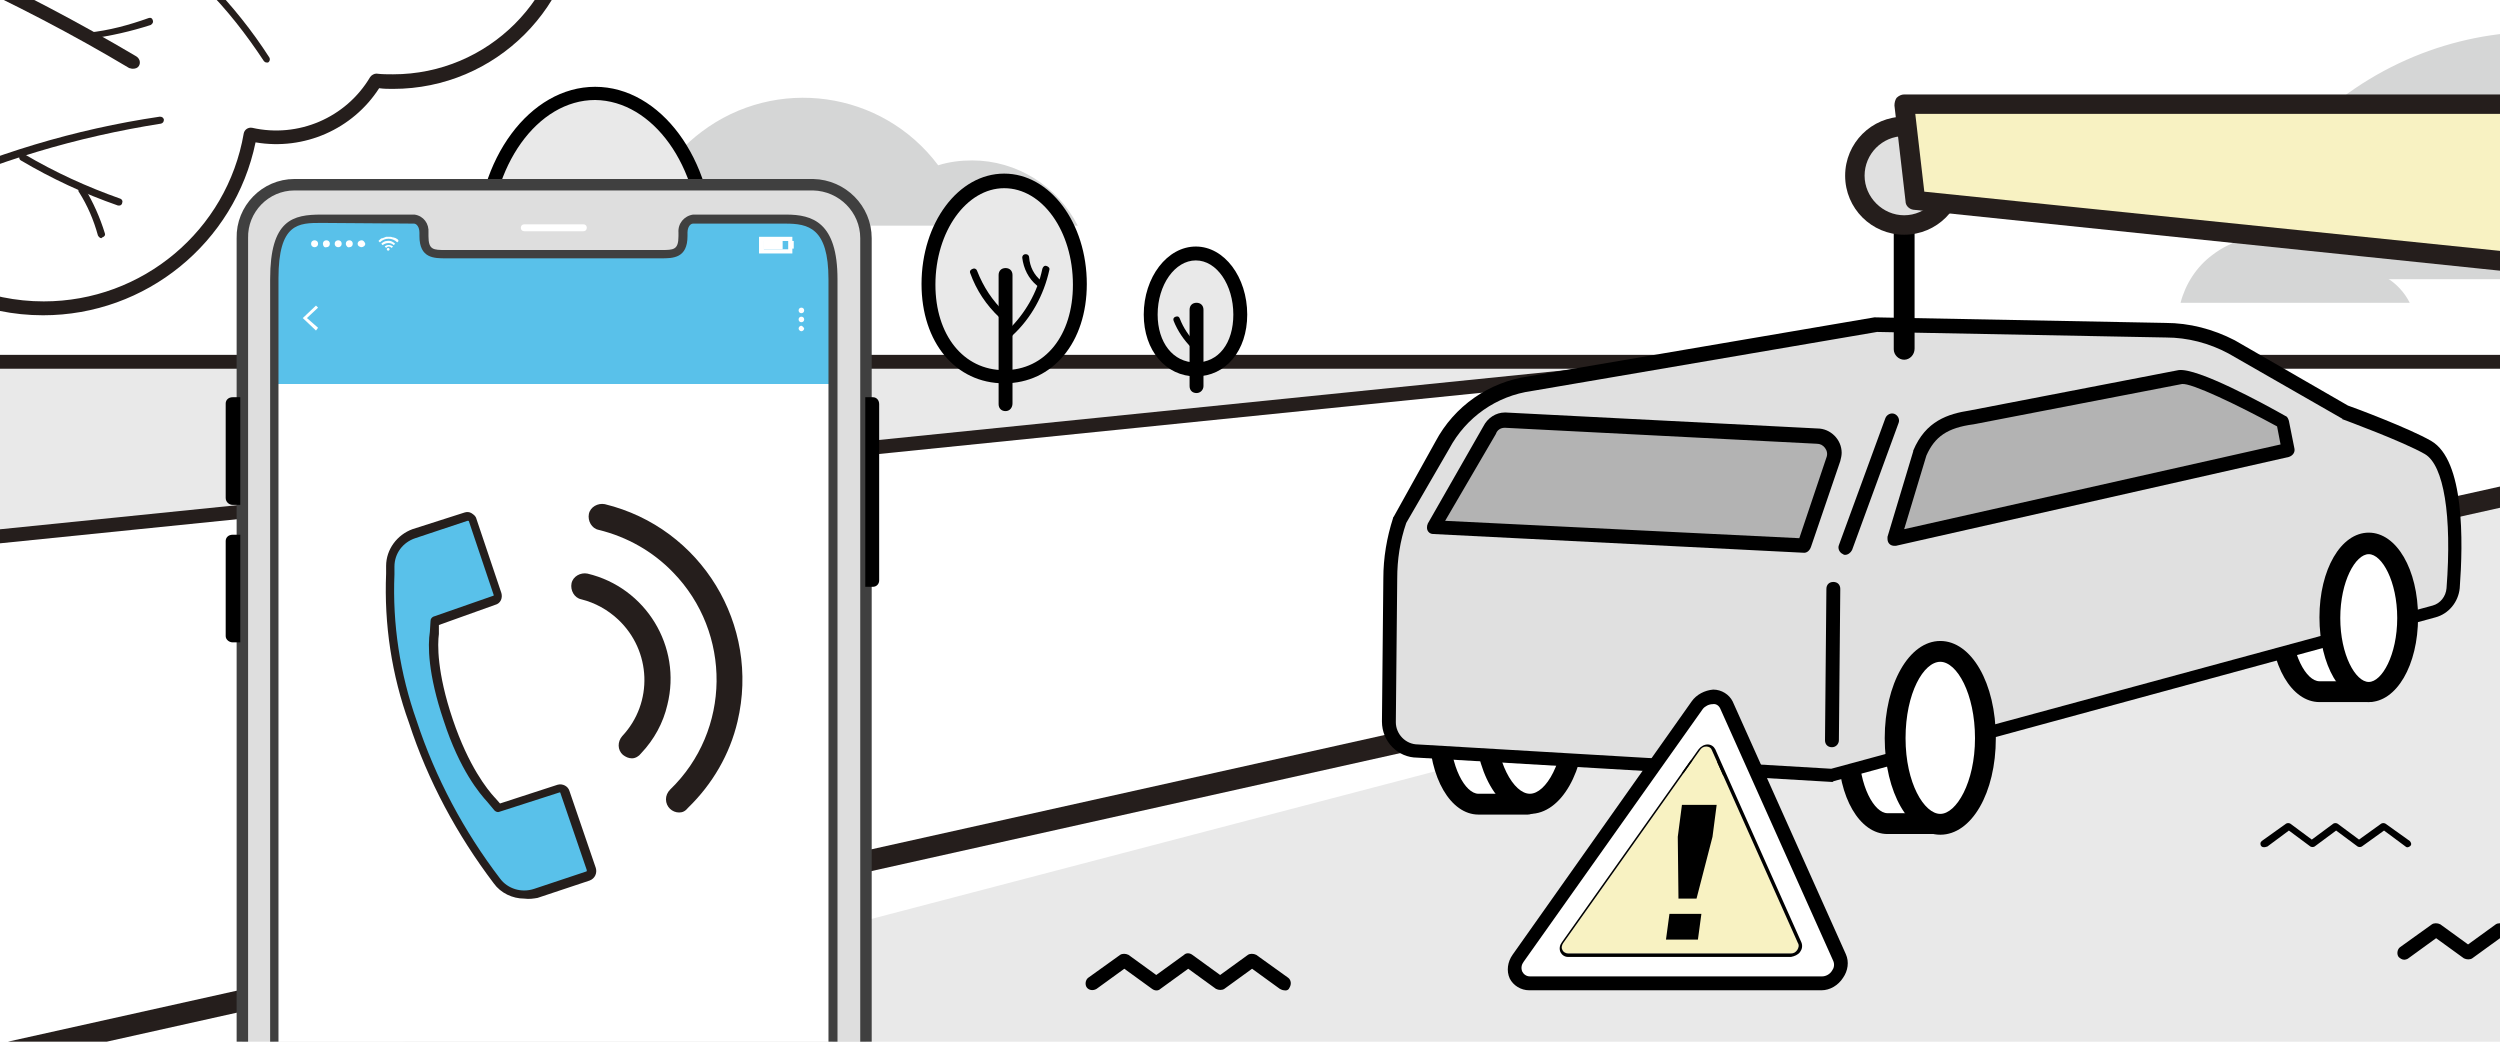 <?xml version="1.0" encoding="utf-8"?>
<!-- Generator: Adobe Illustrator 27.2.0, SVG Export Plug-In . SVG Version: 6.00 Build 0)  -->
<svg version="1.1" id="圖層_4" xmlns="http://www.w3.org/2000/svg" xmlns:xlink="http://www.w3.org/1999/xlink" x="0px" y="0px"
	 viewBox="0 0 360 150" style="enable-background:new 0 0 360 150;" xml:space="preserve">
<style type="text/css">
	.st0{fill:#FFFFFF;}
	.st1{clip-path:url(#SVGID_00000000901191699232747330000006535978562499749527_);}
	.st2{fill:#E9E9E9;}
	.st3{fill:#251E1C;}
	.st4{fill:#D5D6D6;}
	.st5{fill:#E0E0E0;}
	.st6{fill:#B3B3B3;}
	.st7{fill:#F8F2C2;}
	.st8{fill:#DEDEDE;stroke:#404040;stroke-width:1.65;stroke-linecap:round;stroke-linejoin:round;}
	.st9{fill:#59C1EA;}
	.st10{fill:#404040;}
</style>
<rect y="0" class="st0" width="360" height="150"/>
<g>
	<defs>
		<rect id="SVGID_1_" y="0" width="360" height="150"/>
	</defs>
	<clipPath id="SVGID_00000078733261449299497620000007795994460603666062_">
		<use xlink:href="#SVGID_1_"  style="overflow:visible;"/>
	</clipPath>
	<g style="clip-path:url(#SVGID_00000078733261449299497620000007795994460603666062_);">
		<polygon class="st2" points="-1,51.1 -9,78.3 247.8,51.1 		"/>
		<path class="st3" d="M360,53.1H-1c-0.6,0-1-0.4-1-1s0.4-1,1-1h361c0.6,0,1,0.4,1,1S360.6,53.1,360,53.1z"/>
		<path class="st3" d="M-20.4,80.3c-0.5,0-0.9-0.4-1-0.9c-0.1-0.5,0.3-1,0.9-1.1c0,0,0,0,0,0l270.6-27.5c0.5-0.1,1,0.3,1.1,0.9
			c0,0,0,0,0,0c0.1,0.5-0.3,1-0.9,1.1c0,0,0,0,0,0L-20.3,80.3L-20.4,80.3z"/>
		<path class="st4" d="M155.2,32.5c-2.9-5.7-8.8-9.4-15.2-9.4c-1.7,0-3.3,0.2-4.9,0.7c-8.1-10.8-23.4-12.9-34.1-4.8
			c-4.4,3.3-7.6,8.1-9,13.5H155.2z"/>
		<path class="st4" d="M347,43.6c-1.5-3-4.6-4.9-7.9-4.9c-0.9,0-1.7,0.1-2.6,0.4c-4.3-5.6-12.3-6.7-17.9-2.4
			c-2.3,1.7-3.9,4.2-4.6,6.9H347z"/>
		<path class="st4" d="M442.3,40.2c-7.2-14.3-23.6-21.4-38.9-16.8c-15.7-20.9-45.3-25-66.2-9.3c-8.6,6.5-14.7,15.7-17.4,26.1H442.3z
			"/>
		<path class="st3" d="M6.2,45.4C-11,45.4-25,31.4-25,14.1c0-17.3,14-31.3,31.3-31.3c7.5,0,14.8,2.7,20.5,7.7c0.9-0.9,2-1.8,3.1-2.5
			c0-0.7-0.1-1.3-0.1-2c0-14.8,12-26.8,26.8-26.9c14.8,0,26.8,12,26.8,26.9c0,14.8-12,26.8-26.8,26.8c-0.7,0-1.3,0-2-0.1
			c-3.8,5.9-10.8,9-17.8,7.8C33.8,35,21,45.4,6.2,45.4z M6.2-15.2C-9.9-15.2-23-2.1-23,14.1c0,16.2,13.1,29.3,29.3,29.3
			c14.2,0,26.4-10.2,28.8-24.2c0.1-0.5,0.6-0.9,1.2-0.8c0,0,0,0,0,0c6.6,1.5,13.5-1.4,17-7.3c0.2-0.3,0.6-0.5,0.9-0.5
			c0.8,0.1,1.6,0.1,2.4,0.1c13.7,0,24.8-11.1,24.8-24.8c0-13.7-11.1-24.8-24.8-24.9c-13.7,0-24.8,11.1-24.8,24.9
			c0,0.8,0,1.6,0.1,2.4c0,0.4-0.1,0.7-0.5,0.9c-1.4,0.9-2.7,2-3.8,3.2c-0.2,0.2-0.4,0.3-0.7,0.3c-0.3,0-0.5-0.1-0.7-0.3
			C20.7-12.4,13.6-15.2,6.2-15.2z"/>
		<polygon class="st2" points="372.1,151.6 45,153.4 374.2,67.2 		"/>
		<path class="st3" d="M-3.4,154.1c-0.7,0-1.3-0.5-1.5-1.2c-0.2-0.8,0.3-1.6,1.1-1.8c0,0,0,0,0,0l370.8-82.6
			c0.8-0.2,1.6,0.3,1.8,1.1c0.2,0.8-0.3,1.6-1.1,1.8L-3,154.1L-3.4,154.1z"/>
		<path class="st0" d="M339.6,88.9c0-5.9-2.5-10.7-5.6-10.7s-5.6,4.8-5.6,10.7s2.5,10.7,5.6,10.7h7.1"/>
		<path d="M341.1,101.1H334c-4,0-7.1-5.3-7.1-12.2s3.1-12.2,7.1-12.2s7.1,5.3,7.1,12.2c0,0.8-0.7,1.5-1.5,1.5s-1.5-0.7-1.5-1.5
			c0-5.2-2.2-9.2-4.1-9.2s-4.1,3.9-4.1,9.2s2.2,9.2,4.1,9.2h7.1c0.8,0,1.5,0.7,1.5,1.5S341.9,101.1,341.1,101.1z"/>
		<path class="st0" d="M277.4,108c0-5.9-2.5-10.7-5.6-10.7s-5.6,4.8-5.6,10.7s2.5,10.7,5.6,10.7h7.1"/>
		<path d="M278.9,120.1h-7.1c-4,0-7.1-5.3-7.1-12.2s3.1-12.2,7.1-12.2s7.1,5.3,7.1,12.2c0,0.8-0.7,1.5-1.5,1.5s-1.5-0.7-1.5-1.5
			c0-5.2-2.2-9.2-4.1-9.2s-4.1,3.9-4.1,9.2s2.2,9.2,4.1,9.2h7.1c0.8,0,1.5,0.7,1.5,1.5S279.7,120.1,278.9,120.1z"/>
		<path class="st0" d="M218.4,105.2c0-5.9-2.5-10.7-5.6-10.7s-5.6,4.8-5.6,10.7s2.5,10.7,5.6,10.7h7.2"/>
		<path d="M220,117.3h-7.1c-4,0-7.1-5.3-7.1-12.2s3.1-12.2,7.1-12.2s7.1,5.3,7.1,12.2c0,0.8-0.7,1.5-1.5,1.5s-1.5-0.7-1.5-1.5
			c0-5.2-2.2-9.2-4.1-9.2s-4.1,3.9-4.1,9.2s2.2,9.2,4.1,9.2h7.1c0.8,0,1.5,0.7,1.5,1.5S220.8,117.3,220,117.3L220,117.3L220,117.3z"
			/>
		<ellipse class="st0" cx="220.3" cy="103.2" rx="6.6" ry="12.4"/>
		<path d="M220.3,117.2c-4.5,0-8-6.1-8-14s3.5-14,8-14s8,6.1,8,14S224.8,117.2,220.3,117.2z M220.3,92.3c-2.4,0-5,4.5-5,11
			s2.7,11,5,11s5-4.5,5-11S222.7,92.3,220.3,92.3z"/>
		<path class="st5" d="M263.8,111.6l-59.6-3.5c-2.3,0-4.2-1.9-4.2-4.2l0.2-20.6c0-2.9,0.5-5.7,1.4-8.4l6-10.8
			c2.5-4.8,7.2-8.1,12.6-8.8l49.8-8.5l41.7,0.8c3.3,0,6.6,0.8,9.5,2.4l16.4,9.4c0,0,8.8,3.2,12,5.1c4.5,2.6,4,14.8,3.6,20.3
			c-0.1,1.6-1.2,2.9-2.8,3.3L263.8,111.6"/>
		<path d="M263.8,112.6L263.8,112.6l-59.7-3.5l0,0c-2.8,0-5.1-2.3-5.1-5.2l0.2-20.6c0-3,0.5-5.9,1.4-8.7c0-0.1,0-0.1,0.1-0.2l6-10.8
			c2.7-5.1,7.7-8.6,13.4-9.4l49.8-8.5h0.2l41.7,0.8c3.5,0,6.9,0.9,10,2.5l16.3,9.4c0.9,0.3,8.9,3.3,12,5.1
			c4.8,2.8,4.6,14.5,4.1,21.2c-0.2,2-1.6,3.7-3.5,4.2l-86.7,23.6C264,112.6,263.9,112.6,263.8,112.6z M202.5,75.3
			c-0.9,2.6-1.3,5.3-1.3,8L201,104c0,1.7,1.4,3.2,3.2,3.2l59.5,3.5l86.6-23.5c1.1-0.3,1.9-1.3,2-2.5c0.8-10.5-0.4-17.7-3.1-19.3
			c-3.1-1.8-11.8-5-11.8-5c-0.1,0-0.1,0-0.1-0.1l-16.4-9.4c-2.8-1.5-5.9-2.3-9-2.3l-41.6-0.8l-49.7,8.5c-5.1,0.7-9.5,3.8-11.9,8.3
			L202.5,75.3z"/>
		<path d="M263.8,107.6L263.8,107.6c-0.6,0-1-0.4-1-1l0.2-21.8c0-0.6,0.4-1,1-1l0,0c0.6,0,1,0.4,1,1l-0.2,21.8
			C264.8,107.1,264.4,107.6,263.8,107.6C263.8,107.6,263.8,107.6,263.8,107.6z"/>
		<path class="st6" d="M216.7,60.5l44.9,2.3c1.4,0,2.5,1.1,2.5,2.5c0,0.3-0.1,0.6-0.1,0.8l-4.2,12.4l-53.3-2.7l8-13.9
			C214.8,61.1,215.7,60.5,216.7,60.5z"/>
		<path d="M259.8,79.6L259.8,79.6l-53.4-2.7c-0.6,0-1-0.5-0.9-1.1c0-0.2,0.1-0.3,0.1-0.4l8-14c0.6-1.2,1.8-2,3.1-2h0.1l44.9,2.3l0,0
			c1.9,0,3.5,1.6,3.5,3.5c0,0.4-0.1,0.8-0.2,1.2l-4.2,12.3C260.6,79.3,260.2,79.6,259.8,79.6z M208.1,75l51,2.5l3.9-11.6
			c0.2-0.5,0.1-1-0.2-1.4c-0.3-0.4-0.7-0.6-1.2-0.6l-44.9-2.3c-0.6,0-1.1,0.3-1.3,0.9L208.1,75z"/>
		<path d="M265.7,79.9c-0.1,0-0.2,0-0.3-0.1c-0.5-0.2-0.8-0.8-0.6-1.3l6.7-18.3c0.2-0.5,0.8-0.8,1.3-0.6c0.5,0.2,0.8,0.8,0.6,1.3
			l-6.7,18.3C266.5,79.6,266.1,79.9,265.7,79.9z"/>
		<path class="st6" d="M276.5,65.3l-3.7,12.3l56.7-12.8l-0.8-4c0,0-12.3-6.8-14.7-6.4l-30,5.8C280.3,60.6,277.9,61.9,276.5,65.3z"/>
		<path d="M272.8,78.6c-0.6,0-1-0.4-1-1c0-0.1,0-0.2,0-0.3l3.7-12.3c0,0,0-0.1,0-0.1c1.8-4.3,5-5.3,8.2-5.8l30-5.8
			c2.7-0.4,12.4,4.9,15.4,6.6c0.3,0.1,0.4,0.4,0.5,0.7l0.8,4c0.1,0.5-0.2,1-0.8,1.2L273,78.6C272.9,78.6,272.9,78.6,272.8,78.6z
			 M277.4,65.6l-3.2,10.6L328.4,64l-0.5-2.6c-5.7-3.1-12.4-6.3-13.7-6.1l-30,5.8C280.4,61.6,278.6,62.9,277.4,65.6L277.4,65.6z"/>
		<ellipse class="st0" cx="279.4" cy="106.3" rx="6.5" ry="12.4"/>
		<path d="M279.4,120.2c-4.5,0-8-6.1-8-13.9s3.5-14,8-14s8,6.1,8,14S283.9,120.2,279.4,120.2z M279.4,95.3c-2.4,0-5,4.5-5,11
			s2.7,10.9,5,10.9s5-4.5,5-10.9S281.8,95.3,279.4,95.3z"/>
		<ellipse class="st0" cx="341.1" cy="88.9" rx="5.6" ry="10.7"/>
		<path d="M341.1,101.1c-4,0-7.1-5.3-7.1-12.2s3.1-12.2,7.1-12.2s7.1,5.3,7.1,12.2S345.1,101.1,341.1,101.1z M341.1,79.8
			c-1.9,0-4.1,3.9-4.1,9.2s2.2,9.2,4.1,9.2s4.1-3.9,4.1-9.2S343,79.8,341.1,79.8z"/>
		<path d="M274.2,51.8c-0.8,0-1.5-0.7-1.5-1.5V18.6c0-0.8,0.7-1.5,1.5-1.5s1.5,0.7,1.5,1.5v31.6C275.7,51.1,275,51.8,274.2,51.8z"/>
		<path class="st0" d="M265,138.3l-16.6-37.1c-0.6-1.5-2.8-1.5-3.8,0l-26.2,37.1c-0.7,0.8-0.6,2.1,0.2,2.8c0.3,0.3,0.8,0.5,1.2,0.5
			h42.8c1.4,0,2.5-1.1,2.5-2.5C265.1,138.8,265.1,138.6,265,138.3z M257.4,137.5h-31.2c-0.7,0-1.3-0.6-1.3-1.3
			c0-0.3,0.1-0.6,0.3-0.9l19.1-27c0.4-0.7,1.3-0.9,2-0.5c0.2,0.1,0.4,0.3,0.5,0.5l12.1,27c0.3,0.9-0.2,1.8-1,2.1
			C257.8,137.5,257.6,137.5,257.4,137.5L257.4,137.5z"/>
		<path class="st7" d="M245.7,107.5c-0.4,0-0.7,0.2-0.9,0.5l-19.7,27.8c-0.2,0.3-0.3,0.7-0.1,1c0.1,0.3,0.5,0.5,0.8,0.5h32.1
			c0.4,0,0.7-0.2,0.9-0.5c0.2-0.3,0.3-0.7,0.1-1L246.5,108C246.4,107.7,246.1,107.5,245.7,107.5z"/>
		<path d="M257.9,137.8h-32.1c-0.5,0-0.9-0.3-1.1-0.7c-0.2-0.5-0.1-1,0.2-1.4l19.7-27.8c0.3-0.4,0.8-0.7,1.3-0.7
			c0.5,0,0.9,0.3,1.1,0.7l12.4,27.8c0.2,0.5,0.1,1-0.2,1.4C258.9,137.5,258.4,137.7,257.9,137.8z M245.7,107.5
			c-0.4,0-0.7,0.2-0.9,0.5l-19.7,27.8c-0.2,0.3-0.3,0.7-0.1,1c0.1,0.3,0.5,0.5,0.8,0.5h32.1c0.4,0,0.7-0.2,0.9-0.5
			c0.2-0.3,0.3-0.7,0.1-1L246.5,108C246.4,107.7,246.1,107.5,245.7,107.5z"/>
		<path d="M262.3,142.1h-42.1c-1,0-1.9-0.5-2.3-1.4c-0.4-1-0.3-2.1,0.4-2.9l25.7-36.4c0.6-0.9,1.6-1.4,2.7-1.4c1,0,1.9,0.5,2.3,1.4
			l16.3,36.4c0.4,1,0.2,2.1-0.4,2.9C264.3,141.5,263.3,142.1,262.3,142.1z M244.8,101.8l-25.8,36.4c-0.4,0.5-0.5,1.3-0.2,1.9
			c0.3,0.6,0.9,1,1.5,1h42.1c0.7,0,1.4-0.4,1.8-1c0.4-0.5,0.5-1.3,0.2-1.9l-16.3-36.4c-0.2-0.6-0.9-1-1.5-1
			C245.9,100.9,245.2,101.2,244.8,101.8L244.8,101.8z"/>
		<path d="M262.3,142.6h-42.1c-1.2,0-2.3-0.7-2.8-1.7c-0.5-1.1-0.3-2.4,0.4-3.4l25.8-36.5c0.7-1,1.9-1.6,3.1-1.7
			c1.2,0,2.3,0.7,2.8,1.7l16.3,36.4c0.5,1.1,0.3,2.4-0.4,3.4C264.7,141.9,263.5,142.6,262.3,142.6z M218.2,139.6
			c0,0.3,0.1,0.6,0.2,0.8c0.3,0.6,0.9,1.1,1.6,1.1c-0.7-0.1-1.3-0.6-1.6-1.2C218.3,140.1,218.2,139.9,218.2,139.6L218.2,139.6z
			 M246.6,101.4c-0.5,0-1.1,0.3-1.4,0.7l0,0l-25.8,36.4c-0.3,0.4-0.4,0.9-0.2,1.4c0.2,0.4,0.6,0.7,1.1,0.7h42.1
			c0.5,0,1.1-0.3,1.4-0.8c0.3-0.4,0.4-0.9,0.2-1.4L247.7,102C247.5,101.6,247.1,101.3,246.6,101.4L246.6,101.4z M246.9,100.4
			c0.7,0.1,1.4,0.5,1.6,1.2l16.3,36.4c0.1,0.2,0.2,0.5,0.2,0.8c0-0.3-0.1-0.6-0.2-0.8l-16.3-36.4
			C248.3,100.8,247.6,100.4,246.9,100.4L246.9,100.4z"/>
		<path d="M241.6,120.5l0.6-4.6h5l-0.6,4.6l-2.3,8.9h-2.6L241.6,120.5z M240.4,131.6h4.6l-0.5,3.7h-4.6L240.4,131.6z"/>
		<path d="M184.9,142.6c-0.2,0-0.4-0.1-0.6-0.2l-4-2.9l-4,2.9c-0.3,0.2-0.8,0.2-1.2,0l-4-2.9l-4,2.9c-0.3,0.3-0.8,0.3-1.2,0l-4-2.9
			l-4,2.9c-0.5,0.3-1.1,0.2-1.4-0.2s-0.2-1.1,0.2-1.4l4.6-3.3c0.3-0.2,0.8-0.2,1.2,0l4,2.9l4-2.9c0.3-0.3,0.8-0.3,1.2,0l4,2.9l4-2.9
			c0.3-0.2,0.8-0.2,1.2,0l4.6,3.3c0.4,0.3,0.5,0.9,0.2,1.4C185.6,142.5,185.3,142.7,184.9,142.6z"/>
		<path class="st2" d="M155.5,40.9c0,8.2-4.9,13.3-10.9,13.3s-10.9-5-10.9-13.3s4.9-14.9,10.9-14.9S155.5,32.7,155.5,40.9z"/>
		<path d="M144.6,55.2c-7,0-11.9-5.9-11.9-14.3c0-8.8,5.3-15.9,11.9-15.9s11.9,7.1,11.9,15.9C156.5,49.3,151.6,55.2,144.6,55.2z
			 M144.6,27.1c-5.4,0-9.9,6.2-9.9,13.9c0,7.2,4,12.3,9.9,12.3s9.9-5,9.9-12.3C154.5,33.3,150.1,27.1,144.6,27.1z"/>
		<path d="M144.8,59.2c-0.6,0-1-0.4-1-1V39.6c0-0.6,0.4-1,1-1s1,0.4,1,1v18.5C145.8,58.7,145.4,59.2,144.8,59.2z"/>
		<path d="M145.4,48.5c-0.3,0-0.5-0.2-0.5-0.5c0-0.1,0.1-0.3,0.2-0.4c2.5-2.4,4.3-5.5,5-8.9c0.1-0.3,0.3-0.5,0.6-0.4
			c0.3,0.1,0.5,0.3,0.4,0.6c-0.8,3.6-2.6,6.9-5.3,9.4C145.7,48.5,145.5,48.6,145.4,48.5z"/>
		<path d="M149.6,41.2c-0.1,0-0.2,0-0.3-0.1c-1.2-1-1.9-2.4-2.1-4c0-0.3,0.2-0.5,0.5-0.5c0.3,0,0.5,0.2,0.5,0.5c0,0,0,0,0,0
			c0.1,1.3,0.7,2.5,1.7,3.3c0.2,0.2,0.2,0.5,0.1,0.7c0,0,0,0,0,0C149.9,41.1,149.7,41.2,149.6,41.2z"/>
		<path d="M144.2,45.8c-0.1,0-0.2-0.1-0.3-0.1c-1.9-1.8-3.3-3.9-4.2-6.4c-0.1-0.3,0.1-0.5,0.4-0.6c0.2-0.1,0.5,0,0.6,0.3
			c0.9,2.3,2.2,4.3,4,6c0.2,0.2,0.2,0.5,0,0.7c0,0,0,0,0,0C144.5,45.7,144.4,45.8,144.2,45.8z"/>
		<path class="st2" d="M178.6,45.3c0,4.9-2.9,7.9-6.4,7.9s-6.5-3-6.5-7.9s2.9-8.8,6.5-8.8S178.6,40.4,178.6,45.3z"/>
		<path d="M172.2,54.2c-4.3,0-7.5-3.7-7.5-8.9c0-5.4,3.4-9.8,7.5-9.8s7.4,4.4,7.4,9.8C179.6,50.5,176.5,54.2,172.2,54.2z
			 M172.2,37.5c-3,0-5.5,3.5-5.5,7.8c0,4,2.2,6.9,5.5,6.9s5.4-2.8,5.4-6.9C177.6,41,175.2,37.5,172.2,37.5z"/>
		<path d="M172.3,56.6c-0.6,0-1-0.4-1-1v-11c0-0.6,0.4-1,1-1s1,0.4,1,1v11C173.3,56.1,172.9,56.6,172.3,56.6z"/>
		<path d="M172,50.2c-0.1,0-0.3,0-0.4-0.1c-1.1-1.1-2-2.4-2.6-3.9c-0.1-0.3,0-0.5,0.3-0.6c0,0,0,0,0,0c0.3-0.1,0.5,0,0.6,0.3
			c0.5,1.3,1.3,2.5,2.3,3.5c0.2,0.2,0.2,0.5,0,0.7C172.3,50.1,172.1,50.2,172,50.2z"/>
		<path class="st2" d="M101.8,35.5c0,12.2-7.2,19.7-16.1,19.7s-16.1-7.5-16.1-19.7s7.2-22.1,16.1-22.1S101.8,23.4,101.8,35.5z"/>
		<path d="M85.7,56.3c-10.1,0-17.1-8.5-17.1-20.7c0-12.7,7.7-23.1,17.1-23.1s17.1,10.4,17.1,23.1C102.8,47.8,95.7,56.3,85.7,56.3z
			 M85.7,14.4c-8.3,0-15.1,9.5-15.1,21.1c0,11,6.2,18.7,15.1,18.7s15.1-7.7,15.1-18.7C100.8,23.9,94,14.5,85.7,14.4z"/>
		<path d="M86,62.2c-0.6,0-1-0.4-1-1V33.7c0-0.6,0.4-1,1-1s1,0.4,1,1v27.5C87,61.7,86.6,62.2,86,62.2z"/>
		<path d="M86.8,46.7c-0.1,0-0.3-0.1-0.4-0.2c-0.2-0.2-0.2-0.5,0-0.7c0,0,0,0,0,0c3.8-3.6,6.4-8.2,7.5-13.3c0.1-0.3,0.3-0.5,0.6-0.4
			c0.3,0.1,0.5,0.3,0.4,0.6c-1.2,5.3-3.9,10.1-7.8,13.8C87,46.6,86.9,46.7,86.8,46.7z"/>
		<path d="M93,35.8c-0.1,0-0.2,0-0.3-0.1c-1.7-1.4-2.8-3.5-2.9-5.8c0-0.3,0.2-0.5,0.5-0.5c0.3,0,0.5,0.2,0.5,0.5
			c0.1,2,1.1,3.8,2.6,5.1c0.2,0.2,0.2,0.5,0.1,0.7C93.3,35.7,93.2,35.7,93,35.8z"/>
		<path d="M85.1,42.5c-0.1,0-0.2-0.1-0.3-0.1c-2.8-2.6-4.9-5.8-6.2-9.4c-0.1-0.3,0-0.5,0.3-0.6c0,0,0,0,0,0c0.3-0.1,0.5,0,0.6,0.3
			c1.3,3.4,3.4,6.5,6,9c0.2,0.2,0.2,0.5,0,0.7c0,0,0,0,0,0C85.4,42.5,85.2,42.5,85.1,42.5z"/>
		<path d="M346.2,138.2c-0.3,0-0.6-0.2-0.8-0.4c-0.3-0.4-0.2-1.1,0.2-1.4c0,0,0,0,0,0l4.6-3.3c0.3-0.2,0.8-0.2,1.2,0l4,2.9l4-2.9
			c0.3-0.2,0.8-0.2,1.2,0l4,2.9l4-2.9c0.3-0.3,0.8-0.3,1.2,0l4.6,3.3c0.5,0.3,0.6,0.9,0.2,1.4c-0.3,0.5-0.9,0.6-1.4,0.2l-4-2.9
			l-4,2.9c-0.3,0.2-0.8,0.2-1.2,0l-4-2.9l-4,2.9c-0.3,0.2-0.8,0.2-1.2,0l-4-2.9l-4,2.9C346.7,138.1,346.4,138.2,346.2,138.2z"/>
		<path d="M326,122c-0.3,0-0.5-0.2-0.5-0.5c0-0.2,0.1-0.3,0.2-0.4l3.5-2.5c0.2-0.1,0.4-0.1,0.6,0l3.1,2.3l3.1-2.3
			c0.2-0.1,0.4-0.1,0.6,0l3.1,2.3l3.2-2.3c0.2-0.1,0.4-0.1,0.6,0l3.5,2.5c0.2,0.2,0.3,0.5,0.1,0.7c-0.2,0.2-0.5,0.3-0.7,0.1
			c0,0,0,0,0,0l-3.1-2.3l-3.2,2.3c-0.2,0.1-0.4,0.1-0.6,0l-3.1-2.3l-3.1,2.3c-0.2,0.1-0.4,0.1-0.6,0l-3.1-2.3l-3.1,2.3
			C326.2,122,326.1,122,326,122z"/>
		<circle class="st5" cx="274.2" cy="25.3" r="7.1"/>
		<path class="st3" d="M274.2,33.8c-4.7,0-8.5-3.8-8.5-8.5s3.8-8.5,8.5-8.5c4.7,0,8.5,3.8,8.5,8.5c0,0,0,0,0,0
			C282.7,30,278.9,33.8,274.2,33.8z M274.2,19.6c-3.2,0-5.7,2.6-5.7,5.7s2.6,5.7,5.7,5.7s5.7-2.6,5.7-5.7
			C279.9,22.2,277.4,19.6,274.2,19.6z"/>
		<polyline class="st7" points="368.2,15.1 274.2,15.1 275.8,28.8 368.2,38.4 		"/>
		<path class="st3" d="M368.2,39.8c-0.1,0-0.2,0-0.3,0l-92.4-9.6c-0.6-0.1-1.1-0.6-1.1-1.2l-1.6-13.8c0-0.4,0.1-0.8,0.3-1.1
			c0.3-0.3,0.7-0.5,1.1-0.5h94c0.8,0,1.4,0.6,1.4,1.4c0,0.8-0.6,1.4-1.4,1.4h-92.4l1.3,11.2l91.4,9.4c0.8,0.2,1.3,0.9,1.1,1.7
			C369.4,39.4,368.9,39.9,368.2,39.8L368.2,39.8z"/>
		<path class="st8" d="M117.1,26.6H42.4c-4.2,0-7.6,3.5-7.5,7.7v153.8c0,4.2,3.3,7.7,7.5,7.7h74.7c4.2,0,7.6-3.5,7.6-7.7V34.3
			C124.7,30.1,121.3,26.7,117.1,26.6z"/>
		<path class="st0" d="M84,33.3h-8.5c-0.3,0-0.5-0.2-0.5-0.5l0,0c0-0.3,0.2-0.5,0.5-0.5H84c0.3,0,0.5,0.2,0.5,0.5l0,0
			C84.5,33.1,84.3,33.3,84,33.3z"/>
		<path class="st0" d="M119.9,40.2v143.2c0.1,3.9-2.9,7.2-6.8,7.3H46.3c-3.9-0.2-6.9-3.4-6.8-7.3V40.2c0-8.2,3-8.6,6.8-8.6h13.4
			c0.8,0,1.4,0.9,1.4,2V34c0,2.6,1.4,2.6,3.1,2.6h31c1.7,0,3.1,0,3.1-2.6v-0.5c0-1.1,0.6-2,1.4-2h13.4
			C116.9,31.5,119.9,32.6,119.9,40.2z"/>
		<path class="st9" d="M119.9,40.2v15.1H39.5V40.2c0-8.2,3-8.6,6.8-8.6h13.4c0.8,0,1.4,0.9,1.4,2V34c0,2.6,1.4,2.6,3.1,2.6h31
			c1.7,0,3.1,0,3.1-2.6v-0.5c0-1.1,0.6-2,1.4-2h13.4C116.9,31.5,119.9,32.6,119.9,40.2z"/>
		<g id="u5Zjqx">
			<path class="st0" d="M57.4,34.7l-0.1,0.1l-0.1,0.1c-0.7-0.7-1.8-0.7-2.5,0c0,0,0,0,0,0l-0.1-0.1c0,0-0.1-0.1-0.1-0.1l0,0l0.2-0.2
				c0.1-0.1,0.2-0.2,0.4-0.2c0.2-0.1,0.3-0.1,0.5-0.2h0.2h0.4c0.2,0,0.3,0.1,0.5,0.1l0.3,0.1l0.3,0.2L57.4,34.7L57.4,34.7z"/>
			<path class="st0" d="M55.1,35.3l-0.2-0.2c0.2-0.2,0.5-0.4,0.8-0.4c0.5-0.1,0.9,0.1,1.2,0.4l-0.2,0.2
				C56.3,34.9,55.6,34.9,55.1,35.3C55.1,35.3,55.1,35.3,55.1,35.3z"/>
			<path class="st0" d="M56.6,35.5l-0.2,0.2c-0.1-0.1-0.3-0.2-0.4-0.2c-0.2,0-0.3,0.1-0.4,0.2l-0.2-0.2
				C55.7,35.2,56.2,35.2,56.6,35.5C56.6,35.5,56.6,35.5,56.6,35.5z"/>
			<path class="st0" d="M56.1,35.9c0,0.1-0.1,0.2-0.2,0.2c-0.1,0-0.2-0.1-0.2-0.2l0,0c0-0.1,0.1-0.2,0.2-0.2
				C56,35.7,56.1,35.8,56.1,35.9z"/>
		</g>
		<circle class="st0" cx="45.3" cy="35.1" r="0.5"/>
		<path class="st0" d="M46.5,35.1c0-0.3,0.2-0.5,0.5-0.5c0.3,0,0.5,0.2,0.5,0.5s-0.2,0.5-0.5,0.5C46.7,35.7,46.5,35.4,46.5,35.1z"/>
		<circle class="st0" cx="48.7" cy="35.1" r="0.5"/>
		<path class="st0" d="M49.8,35.1c0-0.3,0.2-0.5,0.5-0.5s0.5,0.2,0.5,0.5c0,0.3-0.2,0.5-0.5,0.5c0,0,0,0,0,0
			C50.1,35.7,49.8,35.4,49.8,35.1z"/>
		<path class="st0" d="M51.5,35.1c0-0.3,0.3-0.5,0.6-0.5c0.2,0,0.4,0.2,0.5,0.5c0,0.3-0.3,0.5-0.6,0.5
			C51.7,35.5,51.5,35.4,51.5,35.1z"/>
		<path class="st0" d="M114.1,36.5h-4.8v-2.4h4.8V36.5z M110,35.9h3.5v-1.2H110V35.9z"/>
		<rect x="109.9" y="34.6" class="st0" width="2.8" height="1.3"/>
		<rect x="113.9" y="34.7" class="st0" width="0.4" height="1.1"/>
		<polygon class="st0" points="45.5,47.6 43.6,45.8 45.5,44 45.8,44.3 44.2,45.8 45.8,47.2 		"/>
		<circle class="st0" cx="115.4" cy="44.7" r="0.4"/>
		<circle class="st0" cx="115.4" cy="46" r="0.4"/>
		<path class="st0" d="M115.8,47.3c0,0.2-0.2,0.4-0.4,0.4l0,0c-0.2,0-0.4-0.2-0.4-0.4c0-0.2,0.2-0.4,0.4-0.4l0,0
			C115.6,47,115.7,47.1,115.8,47.3C115.8,47.3,115.8,47.3,115.8,47.3z"/>
		<path class="st10" d="M113.1,191.3H46.3c-4.2-0.2-7.6-3.7-7.4-8c0,0,0,0,0,0V40.2c0-8.6,3.3-9.3,7.4-9.3h13.4
			c1.3,0.2,2.1,1.3,2,2.6V34c0,2,0.7,2,2.5,2h31c1.8,0,2.5,0,2.5-2v-0.5c-0.1-1.3,0.8-2.4,2.1-2.6h13.4c3.8,0,7.4,1.1,7.4,9.3v143.2
			C120.7,187.6,117.4,191.1,113.1,191.3z M46.3,32.1c-3.3,0-6.2,0-6.2,8v143.2c-0.1,3.5,2.6,6.5,6.2,6.7h66.8
			c3.5-0.2,6.3-3.2,6.2-6.7V40.2c0-7.4-2.9-8-6.2-8H99.8c-0.4,0-0.8,0.5-0.8,1.3V34c0,3.2-2.1,3.2-3.8,3.2H64.2
			c-1.7,0-3.8,0-3.8-3.2v-0.5c0-0.8-0.4-1.3-0.8-1.3L46.3,32.1z"/>
		<path d="M124.6,57.2h1.1c0.5,0,0.9,0.4,0.9,1v25.4c0,0.5-0.4,0.9-0.9,0.9h-1.1l0,0V57.2L124.6,57.2z"/>
		<path d="M34.6,72.7h-1.1c-0.5,0-1-0.4-1-1l0,0V58.1c0-0.5,0.4-0.9,1-0.9h1.1l0,0V72.7L34.6,72.7z"/>
		<path d="M34.6,92.5h-1.1c-0.5,0-1-0.4-1-0.9V77.9c0-0.5,0.4-0.9,1-0.9h1.1l0,0V92.5L34.6,92.5z"/>
		<path class="st9" d="M81.3,114c-0.1-0.4-0.5-0.6-0.9-0.5l-8.7,2.8l-1-1.2c-0.2-0.2-3.4-3.3-6.2-11.4s-2-12.4-2-12.6l0.1-1.5
			l8.6-2.9c0.4-0.1,0.6-0.6,0.5-1c0,0,0,0,0,0L68,74.9c-0.1-0.4-0.5-0.6-0.9-0.5c0,0,0,0-0.1,0l-7.5,2.4c-2,0.7-3.4,2.6-3.4,4.7
			c0,5.8-0.3,11.8,3.2,22.4c2.8,8.3,6.9,16,12.2,22.9c1.3,1.7,3.5,2.3,5.6,1.7l7.5-2.5c0.4-0.1,0.6-0.5,0.5-0.9c0,0,0,0,0,0
			L81.3,114z"/>
		<path class="st3" d="M75.5,129.4c-1.7,0-3.4-0.8-4.4-2.2c-5.3-7-9.5-14.8-12.2-23.1c-2.5-6.9-3.6-14.2-3.3-21.5v-1.1
			c0-2.4,1.6-4.5,3.8-5.3l7.5-2.4c0.3-0.1,0.7-0.1,1,0.1c0.3,0.2,0.6,0.4,0.7,0.8l3.6,10.7c0.2,0.7-0.1,1.5-0.9,1.7c0,0,0,0,0,0
			L63.2,90v1.1c0,0,0,0.1,0,0.2c-0.2,1.4-0.3,5.5,2,12.3c2.3,6.8,5,10.1,6,11.2l0.1,0.1l0.7,0.8l8.3-2.7c0.7-0.2,1.5,0.2,1.7,0.9
			l3.8,11.1c0.2,0.7-0.1,1.5-0.9,1.8l-7.5,2.5C76.8,129.4,76.2,129.5,75.5,129.4z M67.3,75L67.3,75l-7.5,2.5c-1.8,0.6-3,2.2-3,4.1
			v1.1c-0.3,7.2,0.8,14.3,3.2,21.1c2.7,8.2,6.8,15.9,12,22.7c1.1,1.5,3.1,2.1,4.9,1.5l7.5-2.5c0.1,0,0.1-0.1,0.1-0.2l-3.8-11.1l0,0
			c0-0.1-0.1-0.1-0.1-0.1c0,0,0,0,0,0l-8.7,2.8c-0.2,0.1-0.5,0-0.7-0.2l-1-1.2c-1.1-1.2-4-4.6-6.3-11.7c-2.3-6.8-2.3-10.9-2-12.8
			l0.1-1.6c0-0.3,0.2-0.5,0.4-0.6l8.6-3c0.1,0,0.1-0.1,0.1-0.1c0,0,0,0,0,0l-3.6-10.7l0,0L67.3,75z"/>
		<path class="st3" d="M91,109.2c-0.5,0-0.9-0.2-1.3-0.5c-0.8-0.7-0.8-1.9-0.1-2.7c0,0,0,0,0,0c4.5-4.8,4.2-12.3-0.6-16.8
			c-1.5-1.4-3.3-2.4-5.3-2.9c-1-0.2-1.6-1.3-1.4-2.3s1.3-1.6,2.3-1.4c8.4,2,13.6,10.5,11.5,18.9c-0.6,2.6-1.9,5-3.8,7
			C92,108.9,91.5,109.2,91,109.2z"/>
		<path class="st3" d="M97.8,117c-1,0-1.9-0.8-1.9-1.9c0-0.5,0.2-1,0.6-1.4c8.8-8.5,8.9-22.6,0.4-31.3c-2.9-3-6.6-5.1-10.7-6.1
			c-1-0.2-1.6-1.3-1.4-2.3s1.3-1.6,2.3-1.4c13.9,3.4,22.4,17.4,19.1,31.3c-1.1,4.7-3.6,9-7.1,12.4C98.7,116.8,98.3,117,97.8,117z"/>
		<path class="st3" d="M-12.1,28.4c-0.2,0-0.4-0.1-0.4-0.3c-0.1-0.2,0-0.5,0.2-0.7c0,0,0,0,0,0c11.2-5.2,23.1-8.8,35.3-10.6
			c0.3,0,0.5,0.1,0.6,0.4c0,0.3-0.1,0.5-0.4,0.6c0,0,0,0,0,0c-12.1,1.9-23.9,5.4-35,10.6C-11.9,28.3-12,28.4-12.1,28.4z"/>
		<path class="st3" d="M17.2,29.6c-0.1,0-0.1,0-0.2,0c-4.9-1.7-9.6-3.9-14-6.5c-0.2-0.1-0.3-0.4-0.2-0.7c0,0,0,0,0,0
			c0.1-0.2,0.4-0.3,0.7-0.2c4.4,2.6,9,4.7,13.8,6.4c0.3,0.1,0.4,0.4,0.3,0.6C17.6,29.4,17.4,29.6,17.2,29.6z"/>
		<path class="st3" d="M38.4,9c-0.2,0-0.3-0.1-0.4-0.2C35.5,5,32.7,1.4,29.5-1.8c-0.2-0.2-0.2-0.5,0-0.7c0,0,0,0,0,0
			c0.2-0.2,0.5-0.2,0.7,0c0,0,0,0,0,0c3.2,3.3,6.1,6.9,8.6,10.8c0.1,0.2,0.1,0.5-0.2,0.7C38.5,9,38.5,9,38.4,9z"/>
		<path class="st3" d="M19.1,9.9c-0.2,0-0.4-0.1-0.5-0.1C10.4,4.9,1.9,0.5-6.8-3.5c-0.5-0.2-0.7-0.8-0.5-1.3C-7.1-5.3-6.5-5.6-6-5.3
			c0,0,0,0,0,0c8.8,4,17.3,8.5,25.6,13.4C20.1,8.4,20.3,9,20,9.5C19.8,9.8,19.5,9.9,19.1,9.9z"/>
		<path class="st3" d="M12.8,5.6c-0.3,0-0.5-0.2-0.5-0.4c0-0.3,0.2-0.5,0.4-0.5c0,0,0,0,0,0c3-0.3,5.9-1.1,8.7-2.1
			c0.3-0.1,0.5,0,0.6,0.3s0,0.5-0.3,0.7C18.9,4.5,15.9,5.2,12.8,5.6L12.8,5.6z"/>
		<path class="st3" d="M14.6,34.3c-0.2,0-0.4-0.2-0.5-0.4c-0.6-2.2-1.5-4.3-2.7-6.2c-0.2-0.2-0.1-0.5,0.1-0.7s0.5-0.1,0.7,0.1
			c0,0,0,0,0,0c1.2,2,2.2,4.2,2.9,6.5c0.1,0.3-0.1,0.5-0.4,0.6c0,0,0,0,0,0L14.6,34.3z"/>
	</g>
</g>
</svg>
